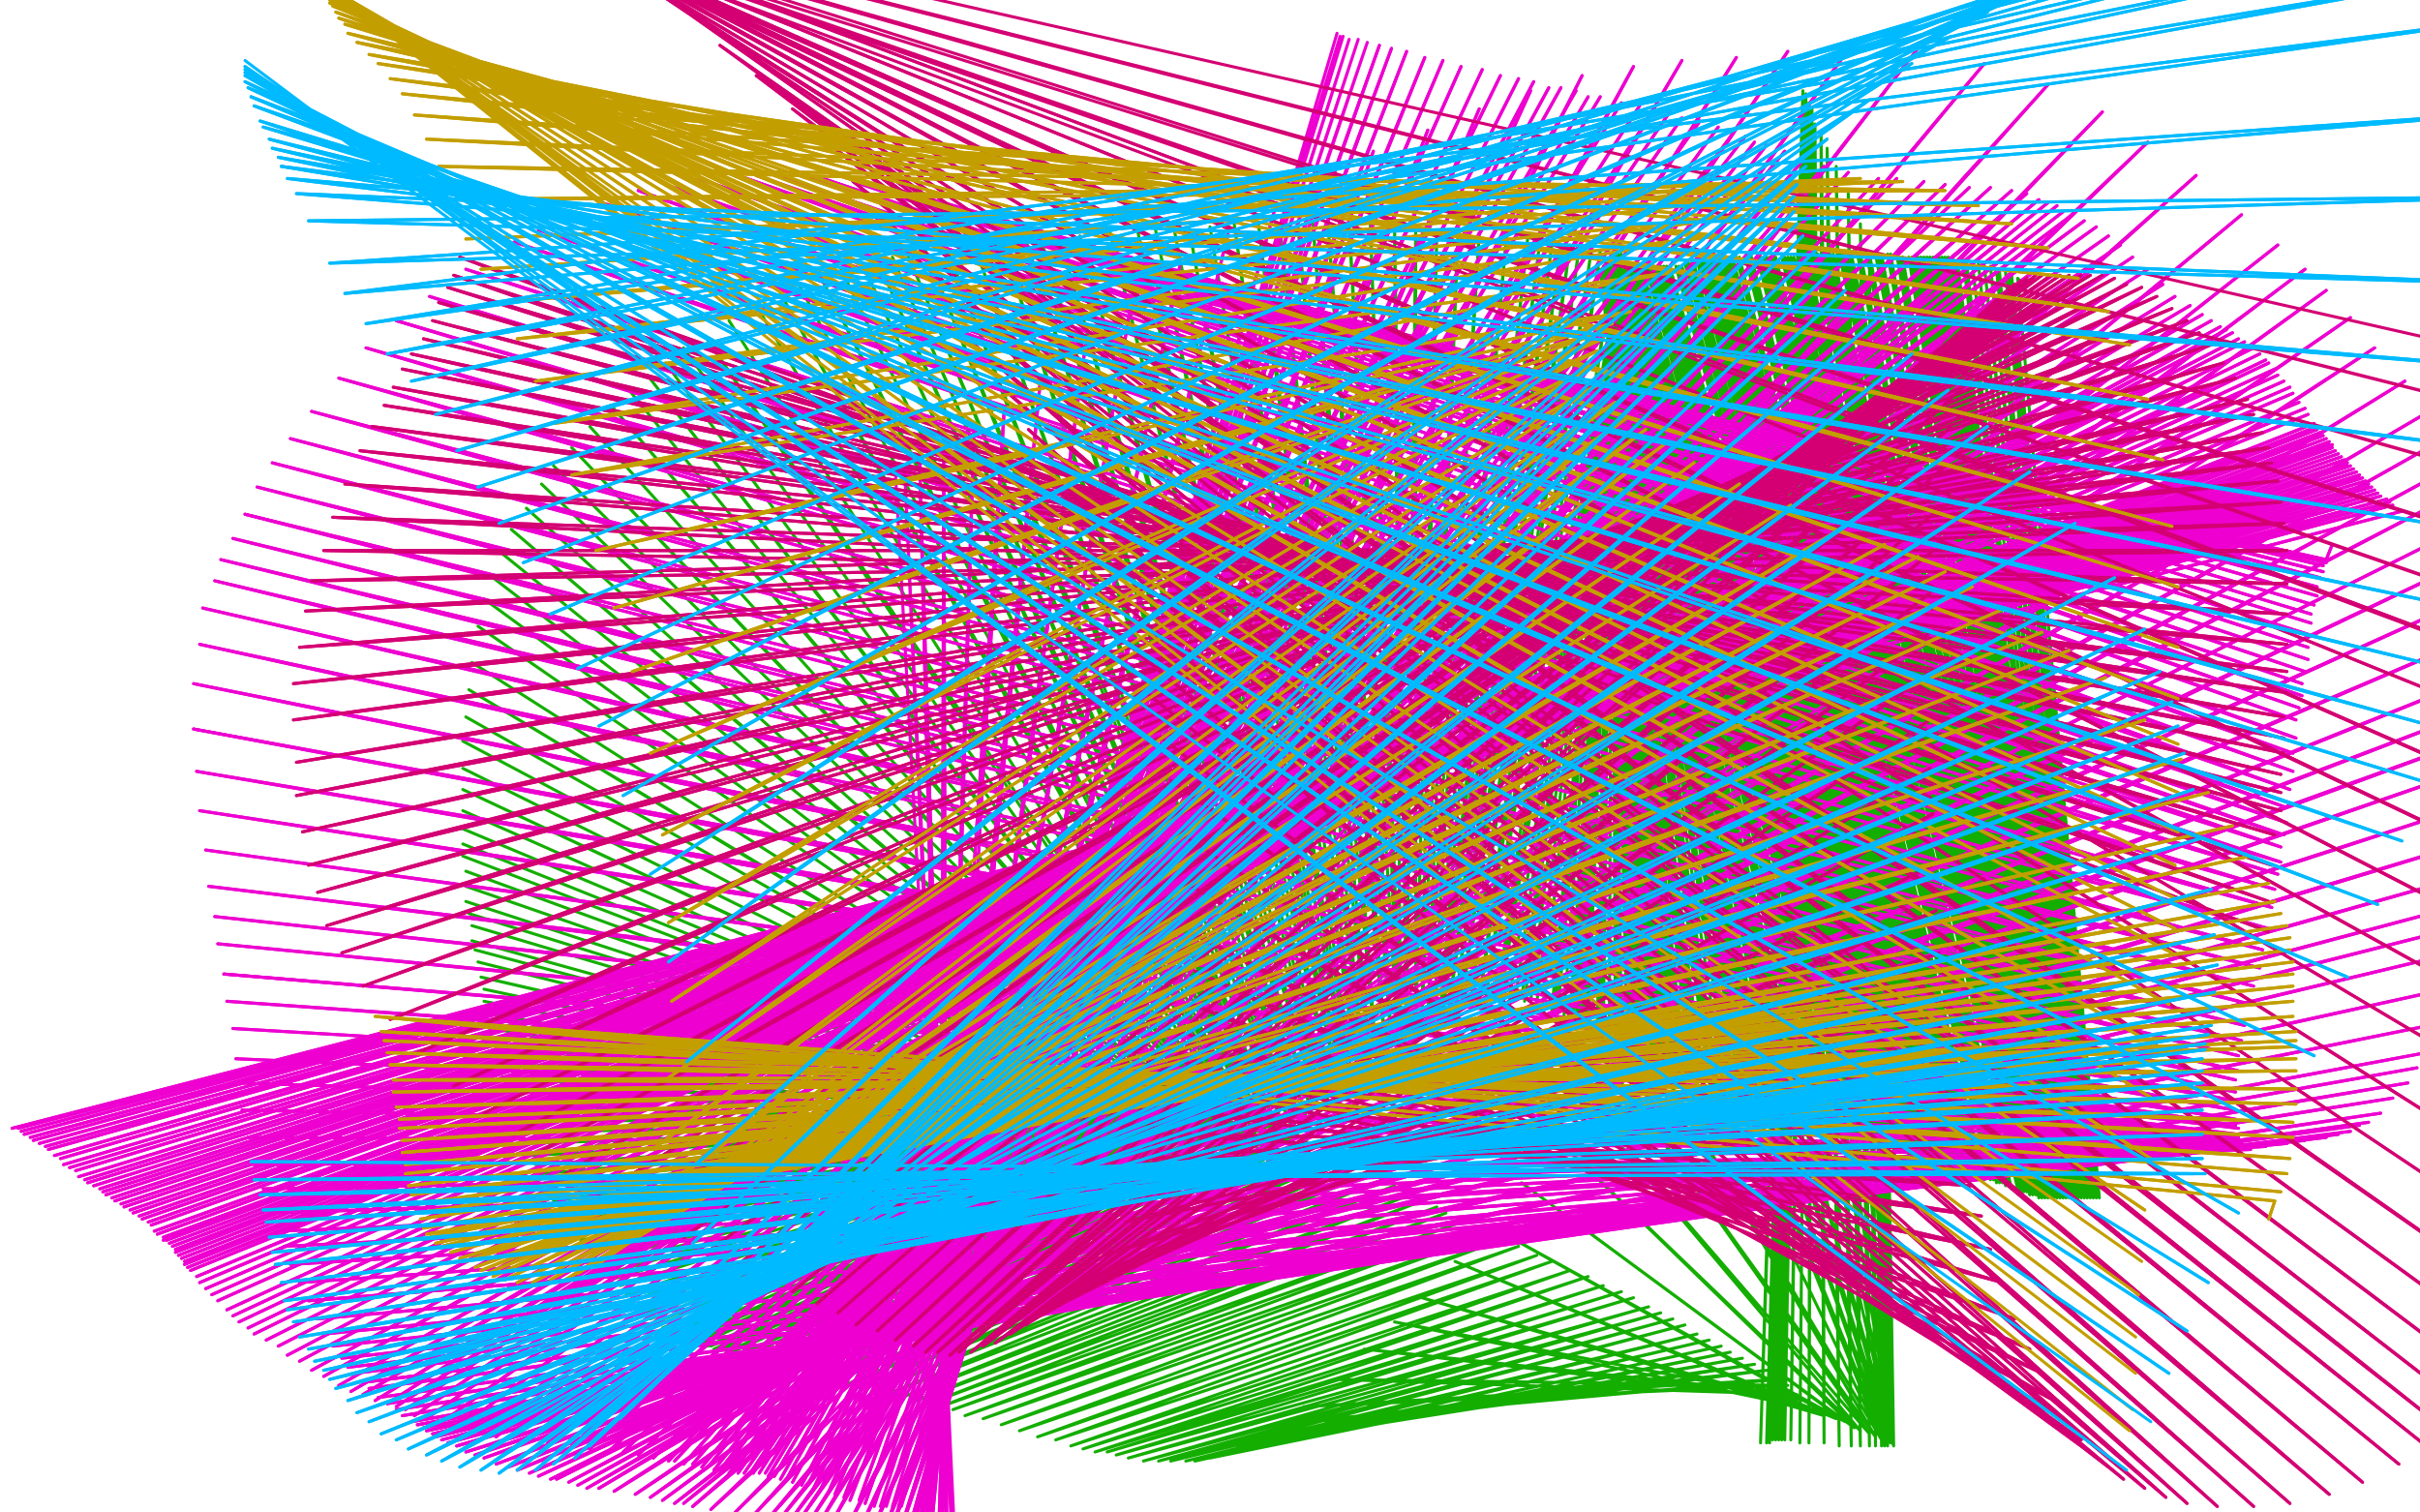 <?xml version="1.0" standalone="no"?>
<!DOCTYPE svg PUBLIC "-//W3C//DTD SVG 1.1//EN"
"http://www.w3.org/Graphics/SVG/1.1/DTD/svg11.dtd">

<svg width="800" height="500" version="1.1" xmlns="http://www.w3.org/2000/svg" xmlns:xlink="http://www.w3.org/1999/xlink" style="stroke-antialiasing: false"><desc>This SVG has been created on https://colorillo.com/</desc><rect x='0' y='0' width='800' height='500' style='fill: rgb(255,255,255); stroke-width:0' /><polyline points="787,459 785,455 785,455 14,477 14,477 784,454 784,454 15,473 15,473 784,453 784,453 15,467 15,467 784,452 784,452 16,459 16,459 784,450 784,450 16,452 16,452 783,448 783,448 16,443 16,443 783,447 783,447 15,434 783,446 15,424 783,445 15,417 783,443 14,411 783,442 14,407 783,440 14,402 783,438 13,398 783,435 13,394 784,432 12,390 784,426 12,386 784,418 12,382 784,405 11,379 785,393 11,374 785,376 10,371 786,357 10,367 788,334 10,364 791,314 9,360 792,300 9,354 793,285 9,346 794,275 9,340 795,266 9,333 797,256 10,324 799,248 10,311 802,238 11,296 804,232 14,270 805,229 16,249 806,227 18,231 808,223 20,220 811,215 21,208 815,205 21,197 819,194 21,188 821,183 22,181 824,170 22,175 827,157 21,170 829,145 21,166 831,134 20,162 833,124 19,158 834,116 19,155 836,108 18,153 838,100 18,151 840,93 17,148 842,85 17,145 843,78 17,143 845,72 16,140 846,65 16,136 847,60 15,132 848,56 15,128 849,51 14,123 850,47 13,120 851,42 12,116 851,38 12,113 852,35 11,110 852,32 10,108 853,29 10,105 854,26 9,101 854,23 8,98 855,20 7,94 856,18 6,91 856,16 5,89 857,14 4,86 857,12 4,84 858,10 3,81 858,9 3,79 859,8 2,77 859,6 2,75 860,6 2,74 859,5 1,72 860,4 1,71 860,3 0,69 860,3 0,68 860,2 0,68 860,2 -1,66 861,1 -1,65 861,1 -1,65 861,0 -2,64 861,1 -2,64 861,3 -2,64 861,4 -2,64 861,4 -2,64 861,5 -2,65 861,6 -2,65 861,7 -2,66 861,7 -2,66 861,8 -2,66 861,8 -2,66 861,8 -2,67 861,9 -2,67 860,8 -2,66 859,7 -2,65 858,4 -3,63 858,3 -3,60 857,1 -3,58 857,0 -4,55 856,-2 -4,52 856,-3 -5,49 855,-5 -6,45 855,-6 -6,43 855,-7 -6,42 855,-7 -6,42 855,-8 -6,42 855,-8 -6,41 854,-9 -6,41 854,-9 -7,40 854,-10 -7,40 853,-10 -7,40 852,-9 -7,41 851,-7 -7,41 851,-6 -6,43 850,-3 -6,47 848,0 -6,54 847,6 -6,67 845,15 -6,81 842,26 -6,100 840,36 -8,115 837,48 -9,133 834,60 -10,150 831,71 -11,165 828,83 -12,180 826,95 -13,195 824,106 -14,210 822,116 -15,225 820,126 -15,240 820,135 -16,256 818,145 -16,272 818,155 -16,290 816,164 -16,306 815,173 -16,322 814,183 -16,337 813,193 -16,353 812,202 -16,365 812,210 -16,376 811,217 -16,389 810,225 -16,400 810,234 -16,411 809,243 -16,421 808,253 -16,430 808,265 -15,438 807,278 -14,446 807,291 -13,453 807,307 -11,458 807,322 -9,463 807,340 -6,468 809,355 -4,473 810,368 -2,478 812,382 0,482 814,394 1,486 815,405 2,490 816,415 3,494 818,426 3,497 819,437 3,500 821,445 3,503 822,451 2,505 823,456 2,507 825,462 2,509 827,467 1,510 829,474 1,510 833,482 1,510 836,488 1,510 839,495 0,511 842,500 -1,511 845,503 -1,511 847,506 -2,512 848,508 -2,512 849,509 -3,512 850,511 -5,513 850,512 -7,514 851,513 -9,514 852,513 -11,515 852,513 -13,516 853,514 -16,517 853,515 -17,518 853,515 -20,519 854,516 -21,519 854,516 -24,520 854,516 -25,521 856,517 -25,521 856,517 -27,521 856,519 -28,521 857,519 -30,522 857,519 -31,522 857,519 -35,521 857,519 -41,520" style="fill: none; stroke: #ffffff; stroke-width: 30; stroke-linejoin: round; stroke-linecap: round; stroke-antialiasing: false; stroke-antialias: 0; opacity: 1.0"/>
<polyline points="669,94 667,92 667,92 694,396 694,396 665,91 665,91 693,396 693,396 664,91 664,91 692,396 692,396 663,90 663,90 691,396 691,396 661,90 661,90 690,396 690,396 660,89 660,89 690,396 690,396 658,88 658,88 689,396 656,88 688,396 654,87 687,396 652,87 687,396 650,86 686,396 649,86 686,396 647,86 686,396 646,86 686,396 645,86 685,396 644,85 685,396 643,85 684,396 642,85 684,396 641,85 683,396 640,85 683,396 639,85 683,396 638,85 683,396 638,85 683,396 637,85 682,396 636,85 682,396 635,85 682,396 634,85 681,396 633,85 681,396 632,85 681,396 631,85 681,396 629,85 681,396 628,85 681,396 627,84 680,396 625,84 679,396 624,84 679,396 622,84 679,396 621,84 679,396 620,84 679,396 618,84 678,396 617,84 678,396 615,84 677,396 614,84 677,396 612,84 677,396 611,84 677,396 610,84 676,396 609,84 676,396 608,84 675,396 606,84 675,396 605,84 675,396 604,84 674,396 603,84 674,396 602,84 674,396 601,84 673,395 600,84 673,395 599,84 672,395 599,84 671,395 597,84 671,395 597,84 670,394 596,84 670,394 595,84 669,394 594,84 668,394 594,84 667,393 593,85 667,393 593,85 665,393 592,85 665,393 591,85 664,392 590,85 663,392 589,85 662,391 587,85 661,391 586,85 660,391 585,85 659,390 584,85 658,390 583,85 656,390 582,85 655,389 581,85 655,389 579,85 654,389 578,85 653,389 577,85 652,389 575,85 652,389 574,85 651,388 573,86 650,388 572,86 649,388 571,86 648,388 571,86 648,388 571,86 647,387 570,86 647,387 569,86 647,387 569,86 646,387 568,86 646,387 568,86 645,387 568,86 644,386 567,86 643,386 566,86 642,386 566,86 642,386 565,86 642,386 565,86 641,386 565,86 641,386 565,86 640,385 564,86 640,385 564,86 639,385 564,86 639,385 564,86 638,385 563,86 638,385 562,86 638,385 561,86 638,385 560,87 637,385 560,87 636,384 559,87 636,384 558,87 636,384 557,87 636,384 556,88 635,384 556,88 635,384 555,88 635,384 555,88 634,383 554,88 634,383 552,88 633,383 552,88 633,382 552,88 632,382 551,88 631,382 550,88 631,382 549,88 631,381 549,88 631,381 549,88 630,381 548,88 629,380 548,88 629,380 547,88 629,380 547,88 628,380 547,88 627,380 546,88 626,380 545,88 626,380 545,88 626,380 545,88 625,379 544,88 625,379 544,88 624,379 543,89 624,379 543,89 624,379 542,89 624,379 542,89 623,378 542,89 623,378 541,89 622,378 540,89 622,378 540,89 621,378 539,89 621,378 539,89 621,378 539,89 621,378 538,89 621,378 537,89 620,378 536,89 620,378 536,89 620,378 536,90 620,378 535,90 619,378 534,90 618,377 534,90 618,377 533,90 618,377 533,90 617,377 533,90 617,377 533,90 616,377 532,90 616,377 532,90 616,376 532,90 615,376 532,90 614,376 532,90 613,376 531,90 612,376 531,90 610,376 531,90 609,376 530,90 608,376 530,90 607,376 530,90 606,376 530,90 604,376 530,90 603,375 530,90 602,375 530,90 601,375 530,90 599,375 530,90 598,375 530,90 597,375 530,90 596,375 530,90 595,375 530,90 594,375 530,90 594,375 530,90 593,374 530,90 592,374 530,90 591,374 530,90 590,373 530,90 589,373 530,90 587,372 530,90 586,372 530,90 585,371 530,90 584,370 530,90 583,370 530,90 582,369 530,90 582,369 530,90 581,368 530,90 580,368 530,90 579,367 530,90 579,367 530,90 578,366 530,90 577,366 530,90 576,365 530,90 574,364 530,90 573,363 530,90 572,362 530,90 570,361 530,90 570,361 530,90 568,360 530,90 567,360 529,90 566,359 529,90 565,358 529,90 563,358 529,89 562,357 529,89 561,357 529,89 560,356 529,89 559,356 530,88 557,356 530,88 557,355 530,88 556,355 531,88 555,355 531,88 554,354 531,88 553,354 531,88 552,354 531,87 552,353 531,87 551,353 531,87 550,353 531,87 550,353 531,87 549,353 532,86 548,352 532,86 547,352 532,86 546,352 532,86 545,351 532,86 544,351 532,86 543,350 532,86 542,350 532,86 541,349 532,86 540,349 532,86 539,349 532,86 538,348 532,86 538,348 533,85 536,347 533,85 535,346 533,85 534,346 533,85 532,345 533,85 530,344 533,85 529,343 533,85 528,342 534,85 525,340 534,85 525,340 535,84 524,339 535,84 523,339 535,84 522,338 535,84 521,338 535,84 520,337 535,84 519,337 535,84 517,336 535,84 515,335 536,84 514,334 536,84 513,334 536,84 510,333 536,84 508,332 536,84 506,331 536,84 504,331 536,84 503,330 536,84 501,330 536,84 499,330 536,84 496,330 534,84 495,330 529,83 491,331 526,83 489,331 522,82 486,332 519,81 483,333 516,81 481,333 513,81 479,334 509,80 477,335 505,79 476,336 498,78 474,336 489,77 472,337 482,77 470,338 475,76 468,340 468,75 465,341 461,74 463,343 453,74 462,344 446,74 460,346 439,74 458,348 434,74 455,350 429,74 453,352 423,74 451,354 416,74 449,356 408,74 447,357 400,75 446,359 393,75 444,360 388,75 443,362 382,76 441,363 376,76 439,364 367,77 438,366 357,78 436,367 350,78 434,369 344,79 432,370 339,79 430,371 331,80 428,372 322,81 427,373 313,82 425,374 306,83 423,375 300,84 422,376 295,85 421,376 290,86 420,378 285,87 419,378 278,89 419,379 271,91 417,379 264,94 417,379 258,97 416,380 250,101 416,380 241,106 416,380 233,111 414,381 226,115 414,381 220,120 414,381 214,124 413,381 208,129 413,381 202,134 412,381 195,141 412,381 189,148 411,381 183,154 411,381 179,160 411,381 174,168 411,381 169,175 410,381 166,183 410,381 163,191 410,381 160,198 410,381 158,207 410,381 156,219 410,381 155,228 409,381 154,237 409,381 153,245 409,381 153,254 409,381 153,261 408,381 153,268 408,381 153,274 408,381 153,279 408,381 153,283 408,381 154,288 408,381 154,293 408,381 154,298 408,381 155,302 408,381 156,306 408,381 156,311 408,381 157,314 408,381 158,318 408,381 159,323 408,380 160,327 407,380 160,331 407,380 161,335 407,379 162,340 407,378 164,345 406,377 165,351 406,376 166,356 406,375 167,360 406,374 168,365 406,373 170,370 406,372 172,374 405,371 173,378 405,370 175,382 405,369 177,385 405,369 179,388 405,368 180,391 405,367 182,394 405,367 183,397 405,366 185,399 405,366 187,402 405,365 188,404 405,364 190,406 405,364 191,408 405,364 192,410 405,363 194,412 405,363 195,414 405,362 197,417 405,362 199,419 405,362 201,421 405,362 202,423 405,362 205,425 405,362 207,428 405,362 209,430 406,361 211,432 406,361 213,434 406,360 215,436 406,360 217,437 407,361 219,439 407,361 220,440 407,361 222,441 408,361 224,442 408,361 226,443 409,361 228,443 409,361 229,444 410,362 231,444 411,362 232,444 412,363 234,445 413,363 235,445 414,364 236,446 415,365 237,446 416,366 239,446 417,367 240,447 417,367 242,447 418,368 244,448 421,370 247,448 422,371 249,449 424,372 252,450 426,374 255,450 429,375 259,452 432,377 263,453 435,379 267,454 439,381 271,455 443,383 275,457 448,385 279,458 452,388 283,459 457,390 288,460 461,392 293,461 466,395 298,462 470,397 303,463 475,399 307,464 478,401 311,465 483,404 315,466 487,406 319,468 492,408 325,469 496,410 331,471 502,412 337,473 508,415 343,475 513,417 349,476 519,420 354,478 525,422 358,479 530,425 362,480 536,427 366,480 540,429 369,481 545,432 373,482 549,434 378,483 553,436 383,483 557,438 387,483 561,441 392,483 565,443 395,483 569,445 400,482 572,447 404,480 576,449 409,478 580,451 415,475 584,453 423,471 588,456 431,465 591,458 441,456 594,461 451,446 597,463 461,437 600,466 470,429 603,468 481,417 607,469 492,405 610,470 503,391 613,472 514,376 615,473 523,364 618,474 531,351 620,475 539,336 622,476 546,318 622,476 552,301 623,476 557,287 624,477 562,275 625,477 567,262 626,478 572,243 626,478 576,228 626,478 582,210 626,478 587,196 626,478 592,183 626,478 598,170 626,478 604,158 626,478 609,148 626,478 612,140 626,478 614,134 626,478 616,128 626,478 618,122 626,478 619,116 626,478 620,110 624,478 621,103 623,478 620,95 622,478 618,84 620,478 615,74 618,478 611,64 615,478 607,55 612,478 604,49 608,478 602,44 603,477 600,41 598,477 599,38 595,477 599,36 592,476 598,35 590,476 598,34 589,476 598,34 588,476 597,34 588,476 597,34 587,476 597,33 587,476 597,33 586,476 597,32 585,477 597,32 585,477 597,31 584,477 597,31 582,477 596,30 582,477" style="fill: none; stroke: #14ae00; stroke-width: 1; stroke-linejoin: round; stroke-linecap: round; stroke-antialiasing: false; stroke-antialias: 0; opacity: 1.0"/>
<polyline points="794,169 794,169 794,169 4,373 4,373 794,169 794,169 6,373 6,373 791,167 791,167 7,374 7,374 791,167 791,167 8,375 8,375 790,166 790,166 10,376 10,376 789,165 789,165 11,377 11,377 789,165 789,165 13,378 13,378 789,165 15,379 787,164 16,380 786,163 18,382 785,162 20,383 784,161 21,385 783,161 23,386 783,160 25,387 782,159 26,389 781,158 28,390 780,158 29,391 780,158 31,392 780,157 33,393 779,156 34,394 779,156 35,395 778,155 37,396 777,154 38,397 777,154 40,398 776,154 41,399 776,153 43,400 776,153 44,401 775,152 46,402 774,151 47,403 773,150 49,404 773,150 50,405 772,149 51,407 771,148 52,408 771,147 54,409 770,147 54,410 770,146 55,410 770,146 56,411 769,145 57,412 768,144 57,412 767,144 58,413 767,143 58,414 766,142 59,415 766,141 60,416 766,141 61,417 765,140 61,418 765,140 62,419 763,137 63,420 762,135 65,422 760,133 66,424 758,130 68,426 757,128 70,428 755,126 72,430 753,124 75,433 752,122 77,435 750,120 79,437 749,119 82,439 747,117 84,441 745,115 88,443 742,113 92,445 740,112 95,448 738,110 99,450 736,109 103,453 734,108 107,455 731,106 112,458 728,104 116,460 724,101 120,461 719,98 124,463 715,94 128,464 710,89 131,465 705,85 134,466 701,81 137,468 697,78 141,469 693,75 145,471 689,73 152,472 685,71 158,474 682,70 164,475 680,68 169,475 677,67 175,476 674,66 181,477 670,64 189,478 665,63 195,479 658,62 201,480 651,62 206,480 643,61 211,481 636,60 216,482 627,59 221,483 621,59 223,483 611,57 226,484 603,55 229,484 596,53 232,485 590,50 234,485 584,48 236,486 580,47 238,486 577,45 239,486 573,44 241,487 568,42 242,487 562,40 244,487 556,39 246,487 552,37 248,487 547,36 249,487 542,35 251,487 536,34 253,487 529,32 254,488 525,32 256,488" style="fill: none; stroke: #ed00d0; stroke-width: 1; stroke-linejoin: round; stroke-linecap: round; stroke-antialiasing: false; stroke-antialias: 0; opacity: 1.0"/>
<polyline points="269,492 490,23 271,493 483,22 274,493 477,20 276,494 471,19 279,495 465,17 281,496 460,16 284,496 456,15 286,497" style="fill: none; stroke: #ed00d0; stroke-width: 1; stroke-linejoin: round; stroke-linecap: round; stroke-antialiasing: false; stroke-antialias: 0; opacity: 1.0"/>
<polyline points="256,488 521,30 258,489 516,29 260,489 512,29 262,490 507,27 265,491 502,26 267,491 496,25 269,492" style="fill: none; stroke: #ed00d0; stroke-width: 1; stroke-linejoin: round; stroke-linecap: round; stroke-antialiasing: false; stroke-antialias: 0; opacity: 1.0"/>
<polyline points="771,180 769,185 769,185 376,98 376,98 769,186 769,186 369,93 369,93 768,187 768,187 361,89 361,89 768,189 768,189 352,84 352,84 767,191 767,191 343,79 343,79 766,194 766,194 336,75 336,75 766,197 766,197 328,72 328,72" style="fill: none; stroke: #ed00d0; stroke-width: 1; stroke-linejoin: round; stroke-linecap: round; stroke-antialiasing: false; stroke-antialias: 0; opacity: 1.0"/>
<polyline points="211,63 757,261 199,67 756,267 188,71 756,272 178,76 755,276 170,80 754,280 154,89 754,285 142,98 753,289 131,106" style="fill: none; stroke: #ed00d0; stroke-width: 1; stroke-linejoin: round; stroke-linecap: round; stroke-antialiasing: false; stroke-antialias: 0; opacity: 1.0"/>
<polyline points="81,170 742,339 77,178 741,344 73,185 740,349 71,192 740,354 67,201 739,357 66,213 739,361 64,226 739,364 64,241" style="fill: none; stroke: #ed00d0; stroke-width: 1; stroke-linejoin: round; stroke-linecap: round; stroke-antialiasing: false; stroke-antialias: 0; opacity: 1.0"/>
<polyline points="131,106 752,294 121,115 751,300 112,125 750,307 103,136 748,314 96,145 747,320 90,153 745,326 85,161 744,332 81,170" style="fill: none; stroke: #ed00d0; stroke-width: 1; stroke-linejoin: round; stroke-linecap: round; stroke-antialiasing: false; stroke-antialias: 0; opacity: 1.0"/>
<polyline points="64,241 739,367 65,255 739,370 66,268 739,372 68,281 740,373 69,293 740,375 71,303 740,376 72,312 740,377 74,322" style="fill: none; stroke: #ed00d0; stroke-width: 1; stroke-linejoin: round; stroke-linecap: round; stroke-antialiasing: false; stroke-antialias: 0; opacity: 1.0"/>
<polyline points="84,385 743,380 87,393 744,380 89,401 746,379 92,407 747,379 94,412 749,379 96,418 750,378 99,424 752,378 102,430" style="fill: none; stroke: #ed00d0; stroke-width: 1; stroke-linejoin: round; stroke-linecap: round; stroke-antialiasing: false; stroke-antialias: 0; opacity: 1.0"/>
<polyline points="120,457 777,374 122,459 780,372 125,462 783,371 128,464 787,368 131,466 791,363 133,468 796,358 136,470 799,353 138,471" style="fill: none; stroke: #ed00d0; stroke-width: 1; stroke-linejoin: round; stroke-linecap: round; stroke-antialiasing: false; stroke-antialias: 0; opacity: 1.0"/>
<polyline points="102,430 754,378 105,436 756,378 107,441 759,377 110,445 762,377 113,449 765,376 115,452 769,376 117,454 773,375 120,457" style="fill: none; stroke: #ed00d0; stroke-width: 1; stroke-linejoin: round; stroke-linecap: round; stroke-antialiasing: false; stroke-antialias: 0; opacity: 1.0"/>
<polyline points="151,478 831,274 154,480 833,261 157,481 835,248 160,482 835,238 164,484 834,229 168,485 834,218 171,486 831,205 175,487 829,192 178,488 825,181 182,489 821,171 184,489 816,161 188,490 813,153 191,491 808,145 194,492 803,136 198,492" style="fill: none; stroke: #ed00d0; stroke-width: 1; stroke-linejoin: round; stroke-linecap: round; stroke-antialiasing: false; stroke-antialias: 0; opacity: 1.0"/>
<polyline points="138,471 802,348 140,472 808,338 141,473 813,326 143,474 820,313 144,475 823,304 146,476 826,296 148,477 828,286 151,478" style="fill: none; stroke: #ed00d0; stroke-width: 1; stroke-linejoin: round; stroke-linecap: round; stroke-antialiasing: false; stroke-antialias: 0; opacity: 1.0"/>
<polyline points="328,72 765,200 319,69 764,203 312,67 764,206 305,65 764,210 298,63 763,214 291,62 763,218 282,60 762,222 272,59" style="fill: none; stroke: #ed00d0; stroke-width: 1; stroke-linejoin: round; stroke-linecap: round; stroke-antialiasing: false; stroke-antialias: 0; opacity: 1.0"/>
<polyline points="264,503 591,17 267,504 574,19 270,505 556,20 274,505 540,22 279,507 523,25 283,508 506,30 287,509 489,36 291,509" style="fill: none; stroke: #ed00d0; stroke-width: 1; stroke-linejoin: round; stroke-linecap: round; stroke-antialiasing: false; stroke-antialias: 0; opacity: 1.0"/>
<polyline points="229,498 726,58 235,499 710,47 243,500 695,37 249,501 677,28 254,502 656,21 258,502 634,16 261,503 612,15 264,503" style="fill: none; stroke: #ed00d0; stroke-width: 1; stroke-linejoin: round; stroke-linecap: round; stroke-antialiasing: false; stroke-antialias: 0; opacity: 1.0"/>
<polyline points="303,513 374,100 304,513 359,113 305,514 344,125 307,515 332,135 310,516 322,141 311,516 312,148 313,516 304,152 315,517" style="fill: none; stroke: #ed00d0; stroke-width: 1; stroke-linejoin: round; stroke-linecap: round; stroke-antialiasing: false; stroke-antialias: 0; opacity: 1.0"/>
<polyline points="771,180 769,185 769,185 376,98 376,98 769,186 769,186 369,93 369,93 768,187 768,187 361,89 361,89 768,189 768,189 352,84 352,84 767,191 767,191 343,79 343,79 766,194 766,194 336,75 336,75 766,197 766,197 328,72 765,200 319,69 764,203 312,67 764,206 305,65 764,210 298,63 763,214 291,62 763,218 282,60 762,222 272,59 761,226 265,58 761,230 257,58 760,234 250,58 759,238 244,58 759,244 231,59 758,249 220,61 758,255 211,63 757,261 199,67 756,267 188,71 756,272 178,76 755,276 170,80 754,280 154,89 754,285 142,98 753,289 131,106 752,294 121,115 751,300 112,125 750,307 103,136 748,314 96,145 747,320 90,153 745,326 85,161 744,332 81,170 742,339 77,178 741,344 73,185 740,349 71,192 740,354 67,201 739,357 66,213 739,361 64,226 739,364 64,241 739,367 65,255 739,370 66,268 739,372 68,281 740,373 69,293 740,375 71,303 740,376 72,312 740,377 74,322 741,378 75,331 741,379 77,340 741,379 78,350 741,379 79,358 742,380 80,367 742,380 82,376 743,380 84,385 743,380 87,393 744,380 89,401 746,379 92,407 747,379 94,412 749,379 96,418 750,378 99,424 752,378 102,430 754,378 105,436 756,378 107,441 759,377 110,445 762,377 113,449 765,376 115,452 769,376 117,454 773,375 120,457 777,374 122,459 780,372 125,462 783,371 128,464 787,368 131,466 791,363 133,468 796,358 136,470 799,353 138,471 802,348 140,472 808,338 141,473 813,326 143,474 820,313 144,475 823,304 146,476 826,296 148,477 828,286 151,478 831,274 154,480 833,261 157,481 835,248 160,482 835,238 164,484 834,229 168,485 834,218 171,486 831,205 175,487 829,192 178,488 825,181 182,489 821,171 184,489 816,161 188,490 813,153 191,491 808,145 194,492 803,136 198,492 795,126 203,493 785,115 210,494 777,105 215,495 769,96 219,496 762,89 223,497 753,81 226,497 741,71 229,498 726,58 235,499 710,47 243,500 695,37 249,501 677,28 254,502 656,21 258,502 634,16 261,503 612,15 264,503 591,17 267,504 574,19 270,505 556,20 274,505 540,22 279,507 523,25 283,508 506,30 287,509 489,36 291,509 472,43 293,510 454,50 296,511 438,58 299,511 422,67 300,512 406,77 302,512 390,88 303,513 374,100 304,513 359,113 305,514 344,125 307,515 332,135 310,516 322,141 311,516 312,148 313,516 304,152 315,517 299,154 316,517 296,156 316,518" style="fill: none; stroke: #ed00d0; stroke-width: 1; stroke-linejoin: round; stroke-linecap: round; stroke-antialiasing: false; stroke-antialias: 0; opacity: 1.0"/>
<polyline points="272,59 761,226 265,58 761,230 257,58 760,234 250,58 759,238 244,58 759,244 231,59 758,249 220,61 758,255 211,63" style="fill: none; stroke: #ed00d0; stroke-width: 1; stroke-linejoin: round; stroke-linecap: round; stroke-antialiasing: false; stroke-antialias: 0; opacity: 1.0"/>
<polyline points="291,509 472,43 293,510 454,50 296,511 438,58 299,511 422,67 300,512 406,77 302,512 390,88 303,513" style="fill: none; stroke: #ed00d0; stroke-width: 1; stroke-linejoin: round; stroke-linecap: round; stroke-antialiasing: false; stroke-antialias: 0; opacity: 1.0"/>
<polyline points="74,322 741,378 75,331 741,379 77,340 741,379 78,350 741,379 79,358 742,380 80,367 742,380 82,376 743,380 84,385" style="fill: none; stroke: #ed00d0; stroke-width: 1; stroke-linejoin: round; stroke-linecap: round; stroke-antialiasing: false; stroke-antialias: 0; opacity: 1.0"/>
<polyline points="794,169 794,169 794,169 4,373 4,373 794,169 794,169 6,373 6,373 791,167 791,167 7,374 7,374 791,167 791,167 8,375 8,375 790,166 790,166 10,376 10,376 789,165 789,165 11,377 11,377 789,165 789,165 13,378 789,165 15,379 787,164 16,380 786,163 18,382 785,162 20,383 784,161 21,385 783,161 23,386 783,160 25,387 782,159 26,389 781,158 28,390 780,158 29,391 780,158 31,392 780,157 33,393 779,156 34,394 779,156 35,395 778,155 37,396 777,154 38,397 777,154 40,398 776,154 41,399 776,153 43,400 776,153 44,401 775,152 46,402 774,151 47,403 773,150 49,404 773,150 50,405 772,149 51,407 771,148 52,408 771,147 54,409 770,147 54,410 770,146 55,410 770,146 56,411 769,145 57,412 768,144 57,412 767,144 58,413 767,143 58,414 766,142 59,415 766,141 60,416 766,141 61,417 765,140 61,418 765,140 62,419 763,137 63,420 762,135 65,422 760,133 66,424 758,130 68,426 757,128 70,428 755,126 72,430 753,124 75,433 752,122 77,435 750,120 79,437 749,119 82,439 747,117 84,441 745,115 88,443 742,113 92,445 740,112 95,448 738,110 99,450 736,109 103,453 734,108 107,455 731,106 112,458 728,104 116,460 724,101 120,461 719,98 124,463 715,94 128,464 710,89 131,465 705,85 134,466 701,81 137,468 697,78 141,469 693,75 145,471 689,73 152,472 685,71 158,474 682,70 164,475 680,68 169,475 677,67 175,476 674,66 181,477 670,64 189,478 665,63 195,479 658,62 201,480 651,62 206,480 643,61 211,481 636,60 216,482 627,59 221,483 621,59 223,483 611,57 226,484 603,55 229,484 596,53 232,485 590,50 234,485 584,48 236,486 580,47 238,486 577,45 239,486 573,44 241,487 568,42 242,487 562,40 244,487 556,39 246,487 552,37 248,487 547,36 249,487 542,35 251,487 536,34 253,487 529,32 254,488 525,32 256,488 521,30 258,489 516,29 260,489 512,29 262,490 507,27 265,491 502,26 267,491 496,25 269,492 490,23 271,493 483,22 274,493 477,20 276,494 471,19 279,495 465,17 281,496 460,16 284,496 456,15 286,497 452,14 289,498 449,13 291,498 446,13 293,498 444,12 295,498 443,12 297,498 442,11 298,498" style="fill: none; stroke: #ed00d0; stroke-width: 1; stroke-linejoin: round; stroke-linecap: round; stroke-antialiasing: false; stroke-antialias: 0; opacity: 1.0"/>
<polyline points="198,492 795,126 203,493 785,115 210,494 777,105 215,495 769,96 219,496 762,89 223,497 753,81 226,497 741,71 229,498" style="fill: none; stroke: #ed00d0; stroke-width: 1; stroke-linejoin: round; stroke-linecap: round; stroke-antialiasing: false; stroke-antialias: 0; opacity: 1.0"/>
<polyline points="152,85 152,85 152,85 750,308 750,308 152,85 152,85 750,298 750,298 150,91 150,91 751,286 751,286 148,95 148,95 752,276 752,276 145,100 145,100 754,268 754,268 143,106 143,106 754,262 754,262 140,112 140,112 754,256 754,256 136,117 755,249 133,122 755,244 130,128 755,237 127,134 756,229 123,141 756,222 119,149 756,213 114,160 756,203 110,171 756,193 107,182 756,182 103,192 755,173 101,202 754,166 99,214 753,159 97,226 751,153 97,238 750,148 98,252 748,143 98,263 745,137 100,275 743,132 102,286 739,125 105,295 735,120 108,306 731,114 113,315 727,110 120,326 723,106 129,337 718,102 138,348 713,98 150,359 708,95 160,368 703,94 170,375 699,92 178,381 695,91 187,388 691,91 198,395 688,91 209,401 684,91 218,405 681,91 226,409 678,91 235,413 675,91 244,418 673,91 253,422 672,92 262,427 670,92 270,431 668,93 277,434 666,94 283,438 664,96 290,440 661,101 296,443 655,114 302,445 650,127 306,447 645,141 310,447 642,155 314,448 640,169 317,447 639,182 321,447 638,196 325,445 638,209 329,444 637,223 334,441 638,238 339,438 638,254 344,435 639,269 349,432 639,286 354,428 640,301 359,423 641,315 365,415 643,331 372,404 646,348 377,393 648,364 381,383 650,379 385,375 652,392 387,367 655,402 389,359 658,413 391,351 662,424 393,342 666,436 394,332 671,446 395,321 675,454 395,309 679,463 394,293 683,470 391,276 688,476 387,258 692,481 384,244 697,485 379,229 702,489 374,214 709,492 366,195 716,495 358,175 723,497 349,158 733,498 340,142 745,498 330,127 757,497 321,113 770,494 310,96 781,490 301,84 793,484 289,70 802,478 282,60 809,473 272,46 817,467 262,36 825,459 250,25 834,449 238,15 843,437 227,4 852,422 215,-4 861,405 203,-12 872,385 193,-18 883,365 183,-24 895,344 172,-29 907,322 161,-33 919,301 152,-36 931,280 142,-40 942,261" style="fill: none; stroke: #d40073; stroke-width: 1; stroke-linejoin: round; stroke-linecap: round; stroke-antialiasing: false; stroke-antialias: 0; opacity: 1.0"/>
<polyline points="152,85 152,85 152,85 750,308 750,308 152,85 152,85 750,298 750,298 150,91 150,91 751,286 751,286 148,95 148,95 752,276 752,276 145,100 145,100 754,268 754,268 143,106 143,106 754,262 754,262 140,112 140,112 754,256 136,117 755,249 133,122 755,244 130,128 755,237 127,134 756,229 123,141 756,222 119,149 756,213 114,160 756,203 110,171 756,193 107,182 756,182 103,192 755,173 101,202 754,166 99,214 753,159 97,226 751,153 97,238 750,148 98,252 748,143 98,263 745,137 100,275 743,132 102,286 739,125 105,295 735,120 108,306 731,114 113,315 727,110 120,326 723,106 129,337 718,102 138,348 713,98 150,359 708,95 160,368 703,94 170,375 699,92 178,381 695,91 187,388 691,91 198,395 688,91 209,401 684,91 218,405 681,91 226,409 678,91 235,413 675,91 244,418 673,91 253,422 672,92 262,427 670,92 270,431 668,93 277,434 666,94 283,438 664,96 290,440 661,101 296,443 655,114 302,445 650,127 306,447 645,141 310,447 642,155 314,448 640,169 317,447 639,182 321,447 638,196 325,445 638,209 329,444 637,223 334,441 638,238 339,438 638,254 344,435 639,269 349,432 639,286 354,428 640,301 359,423 641,315 365,415 643,331 372,404 646,348 377,393 648,364 381,383 650,379 385,375 652,392 387,367 655,402 389,359 658,413 391,351 662,424 393,342 666,436 394,332 671,446 395,321 675,454 395,309 679,463 394,293 683,470 391,276 688,476 387,258 692,481 384,244 697,485 379,229 702,489 374,214 709,492 366,195 716,495 358,175 723,497 349,158 733,498 340,142 745,498 330,127 757,497 321,113 770,494 310,96 781,490 301,84 793,484 289,70 802,478 282,60 809,473 272,46 817,467 262,36 825,459 250,25 834,449 238,15 843,437 227,4 852,422 215,-4 861,405 203,-12 872,385 193,-18 883,365 183,-24 895,344 172,-29 907,322 161,-33 919,301 152,-36 931,280 142,-40 942,261 129,-42 951,242 117,-45 960,221 105,-47 968,198 92,-50 978,174 90,-50 989,154" style="fill: none; stroke: #d40073; stroke-width: 1; stroke-linejoin: round; stroke-linecap: round; stroke-antialiasing: false; stroke-antialias: 0; opacity: 1.0"/>
<polyline points="129,352 759,360 130,357 759,354 130,361 759,350 131,366 759,346 132,370 759,344 132,373 759,341 133,377 758,336 133,381" style="fill: none; stroke: #c39e00; stroke-width: 1; stroke-linejoin: round; stroke-linecap: round; stroke-antialiasing: false; stroke-antialias: 0; opacity: 1.0"/>
<polyline points="750,403 752,397 752,397 124,336 124,336 754,394 754,394 124,336 124,336 756,388 756,388 124,336 124,336 757,383 757,383 126,341 126,341 758,376 758,376 127,344 127,344 758,371 758,371 128,348 128,348 759,365 759,365 129,352 129,352" style="fill: none; stroke: #c39e00; stroke-width: 1; stroke-linejoin: round; stroke-linecap: round; stroke-antialiasing: false; stroke-antialias: 0; opacity: 1.0"/>
<polyline points="133,381 758,331 134,385 758,326 134,388 758,322 135,392 758,318 136,395 757,314 137,398 757,310 138,401 756,306 139,403 754,302 140,406 752,298 141,408 750,292 142,409 744,283 144,411 738,273 146,412 730,262 149,414 721,251 152,416 709,238 154,417 696,224 157,419 684,215 159,420 675,209 161,421 663,201 163,422 652,194 167,423 643,189 171,424 634,184 176,424 623,180 182,423 610,174 187,423 592,167 191,421 575,160 196,419 560,153 202,413 550,147 210,400 544,142 217,379 538,138 220,357 534,133 222,331 530,126 221,305 528,120 219,276 528,116 215,249 530,112 209,222 532,109 203,201 533,107 197,182 539,103 189,157 553,90 183,140 567,78 177,126 579,71 171,112 591,64 165,100 604,60 159,89 615,59 154,79 629,60 149,66 643,63 145,55 654,68 141,46 665,74 137,38 677,82 133,31 687,92 129,26 697,103 125,21 704,114 122,18 710,132 118,14 715,152 115,11 718,174 114,8 720,194 112,6 720,214 111,4 720,231 110,2 720,246 109,1 720,262 109,0 720,275 108,-1 719,286 108,-2 719,297 107,-2 719,307 107,-3 718,315 107,-3 717,332 107,-4 715,347 107,-5 713,364 107,-5 711,383 107,-5 709,400 107,-5" style="fill: none; stroke: #c39e00; stroke-width: 1; stroke-linejoin: round; stroke-linecap: round; stroke-antialiasing: false; stroke-antialias: 0; opacity: 1.0"/>
<polyline points="750,403 752,397 752,397 124,336 124,336 754,394 754,394 124,336 124,336 756,388 756,388 124,336 124,336 757,383 757,383 126,341 126,341 758,376 758,376 127,344 127,344 758,371 758,371 128,348 128,348 759,365 759,365 129,352 759,360 130,357 759,354 130,361 759,350 131,366 759,346 132,370 759,344 132,373 759,341 133,377 758,336 133,381 758,331 134,385 758,326 134,388 758,322 135,392 758,318 136,395 757,314 137,398 757,310 138,401 756,306 139,403 754,302 140,406 752,298 141,408 750,292 142,409 744,283 144,411 738,273 146,412 730,262 149,414 721,251 152,416 709,238 154,417 696,224 157,419 684,215 159,420 675,209 161,421 663,201 163,422 652,194 167,423 643,189 171,424 634,184 176,424 623,180 182,423 610,174 187,423 592,167 191,421 575,160 196,419 560,153 202,413 550,147 210,400 544,142 217,379 538,138 220,357 534,133 222,331 530,126 221,305 528,120 219,276 528,116 215,249 530,112 209,222 532,109 203,201 533,107 197,182 539,103 189,157 553,90 183,140 567,78 177,126 579,71 171,112 591,64 165,100 604,60 159,89 615,59 154,79 629,60 149,66 643,63 145,55 654,68 141,46 665,74 137,38 677,82 133,31 687,92 129,26 697,103 125,21 704,114 122,18 710,132 118,14 715,152 115,11 718,174 114,8 720,194 112,6 720,214 111,4 720,231 110,2 720,246 109,1 720,262 109,0 720,275 108,-1 719,286 108,-2 719,297 107,-2 719,307 107,-3 718,315 107,-3 717,332 107,-4 715,347 107,-5 713,364 107,-5 711,383 107,-5 709,400 107,-5 708,417 107,-5 707,428 107,-5 706,442 107,-6 706,454 107,-6 705,466 107,-6 704,473 107,-6" style="fill: none; stroke: #c39e00; stroke-width: 1; stroke-linejoin: round; stroke-linecap: round; stroke-antialiasing: false; stroke-antialias: 0; opacity: 1.0"/>
<polyline points="729,388 729,388 729,388 83,384 83,384 729,388 729,388 84,390 84,390 728,383 728,383 86,395 86,395 728,375 728,375 87,400 87,400 728,367 728,367 88,404 88,404 728,362 728,362 89,409 89,409 728,358 728,358 90,414 90,414 728,354 91,418 728,350 93,424 729,347 94,430 729,345 95,433 730,342 97,437 731,339 99,442 731,334 102,446 732,328 104,450 733,319 107,453 732,309 109,456 731,294 111,459 728,277 115,463 725,261 118,467 722,249 122,470 720,240 126,474 718,232 131,476 714,222 135,479 709,208 141,481 699,191 146,483 686,173 152,485 671,156 159,486 657,141 165,487 644,129 171,486 632,117 177,486 620,106 183,484 610,96 190,482 605,90 195,478 600,83 205,469 596,78 214,457 594,74 222,444 593,70 227,429 593,65 229,411 594,61 230,385 597,55 227,351 604,46 221,318 618,33 215,289 632,21 206,263 645,12 198,240 657,4 191,221 671,-3 182,203" style="fill: none; stroke: #00baff; stroke-width: 1; stroke-linejoin: round; stroke-linecap: round; stroke-antialiasing: false; stroke-antialias: 0; opacity: 1.0"/>
<polyline points="128,117 811,-7 121,107 823,7 114,97 833,37 109,87 838,65 102,73 838,94 98,64 834,122 95,59 828,149 93,55" style="fill: none; stroke: #00baff; stroke-width: 1; stroke-linejoin: round; stroke-linecap: round; stroke-antialiasing: false; stroke-antialias: 0; opacity: 1.0"/>
<polyline points="83,32 776,323 82,29 765,349 81,27 753,374 81,25 740,401 81,24 730,424 81,24 723,440 81,23 717,454 81,22" style="fill: none; stroke: #00baff; stroke-width: 1; stroke-linejoin: round; stroke-linecap: round; stroke-antialiasing: false; stroke-antialias: 0; opacity: 1.0"/>
<polyline points="182,203 686,-10 173,186 701,-16 165,173 720,-21 158,161 739,-24 151,149 760,-24 144,137 778,-21 136,126 795,-16 128,117" style="fill: none; stroke: #00baff; stroke-width: 1; stroke-linejoin: round; stroke-linecap: round; stroke-antialiasing: false; stroke-antialias: 0; opacity: 1.0"/>
<polyline points="729,388 729,388 729,388 83,384 83,384 729,388 729,388 84,390 84,390 728,383 728,383 86,395 86,395 728,375 728,375 87,400 87,400 728,367 728,367 88,404 88,404 728,362 728,362 89,409 89,409 728,358 728,358 90,414 728,354 91,418 728,350 93,424 729,347 94,430 729,345 95,433 730,342 97,437 731,339 99,442 731,334 102,446 732,328 104,450 733,319 107,453 732,309 109,456 731,294 111,459 728,277 115,463 725,261 118,467 722,249 122,470 720,240 126,474 718,232 131,476 714,222 135,479 709,208 141,481 699,191 146,483 686,173 152,485 671,156 159,486 657,141 165,487 644,129 171,486 632,117 177,486 620,106 183,484 610,96 190,482 605,90 195,478 600,83 205,469 596,78 214,457 594,74 222,444 593,70 227,429 593,65 229,411 594,61 230,385 597,55 227,351 604,46 221,318 618,33 215,289 632,21 206,263 645,12 198,240 657,4 191,221 671,-3 182,203 686,-10 173,186 701,-16 165,173 720,-21 158,161 739,-24 151,149 760,-24 144,137 778,-21 136,126 795,-16 128,117 811,-7 121,107 823,7 114,97 833,37 109,87 838,65 102,73 838,94 98,64 834,122 95,59 828,149 93,55 821,176 92,52 814,201 90,49 809,221 89,46 804,240 87,42 800,258 86,40 794,278 84,35 786,299 83,32 776,323 82,29 765,349 81,27 753,374 81,25 740,401 81,24 730,424 81,24 723,440 81,23 717,454 81,22 711,470 81,22 703,486 81,20" style="fill: none; stroke: #00baff; stroke-width: 1; stroke-linejoin: round; stroke-linecap: round; stroke-antialiasing: false; stroke-antialias: 0; opacity: 1.0"/>
<polyline points="93,55 821,176 92,52 814,201 90,49 809,221 89,46 804,240 87,42 800,258 86,40 794,278 84,35 786,299 83,32" style="fill: none; stroke: #00baff; stroke-width: 1; stroke-linejoin: round; stroke-linecap: round; stroke-antialiasing: false; stroke-antialias: 0; opacity: 1.0"/>
</svg>
